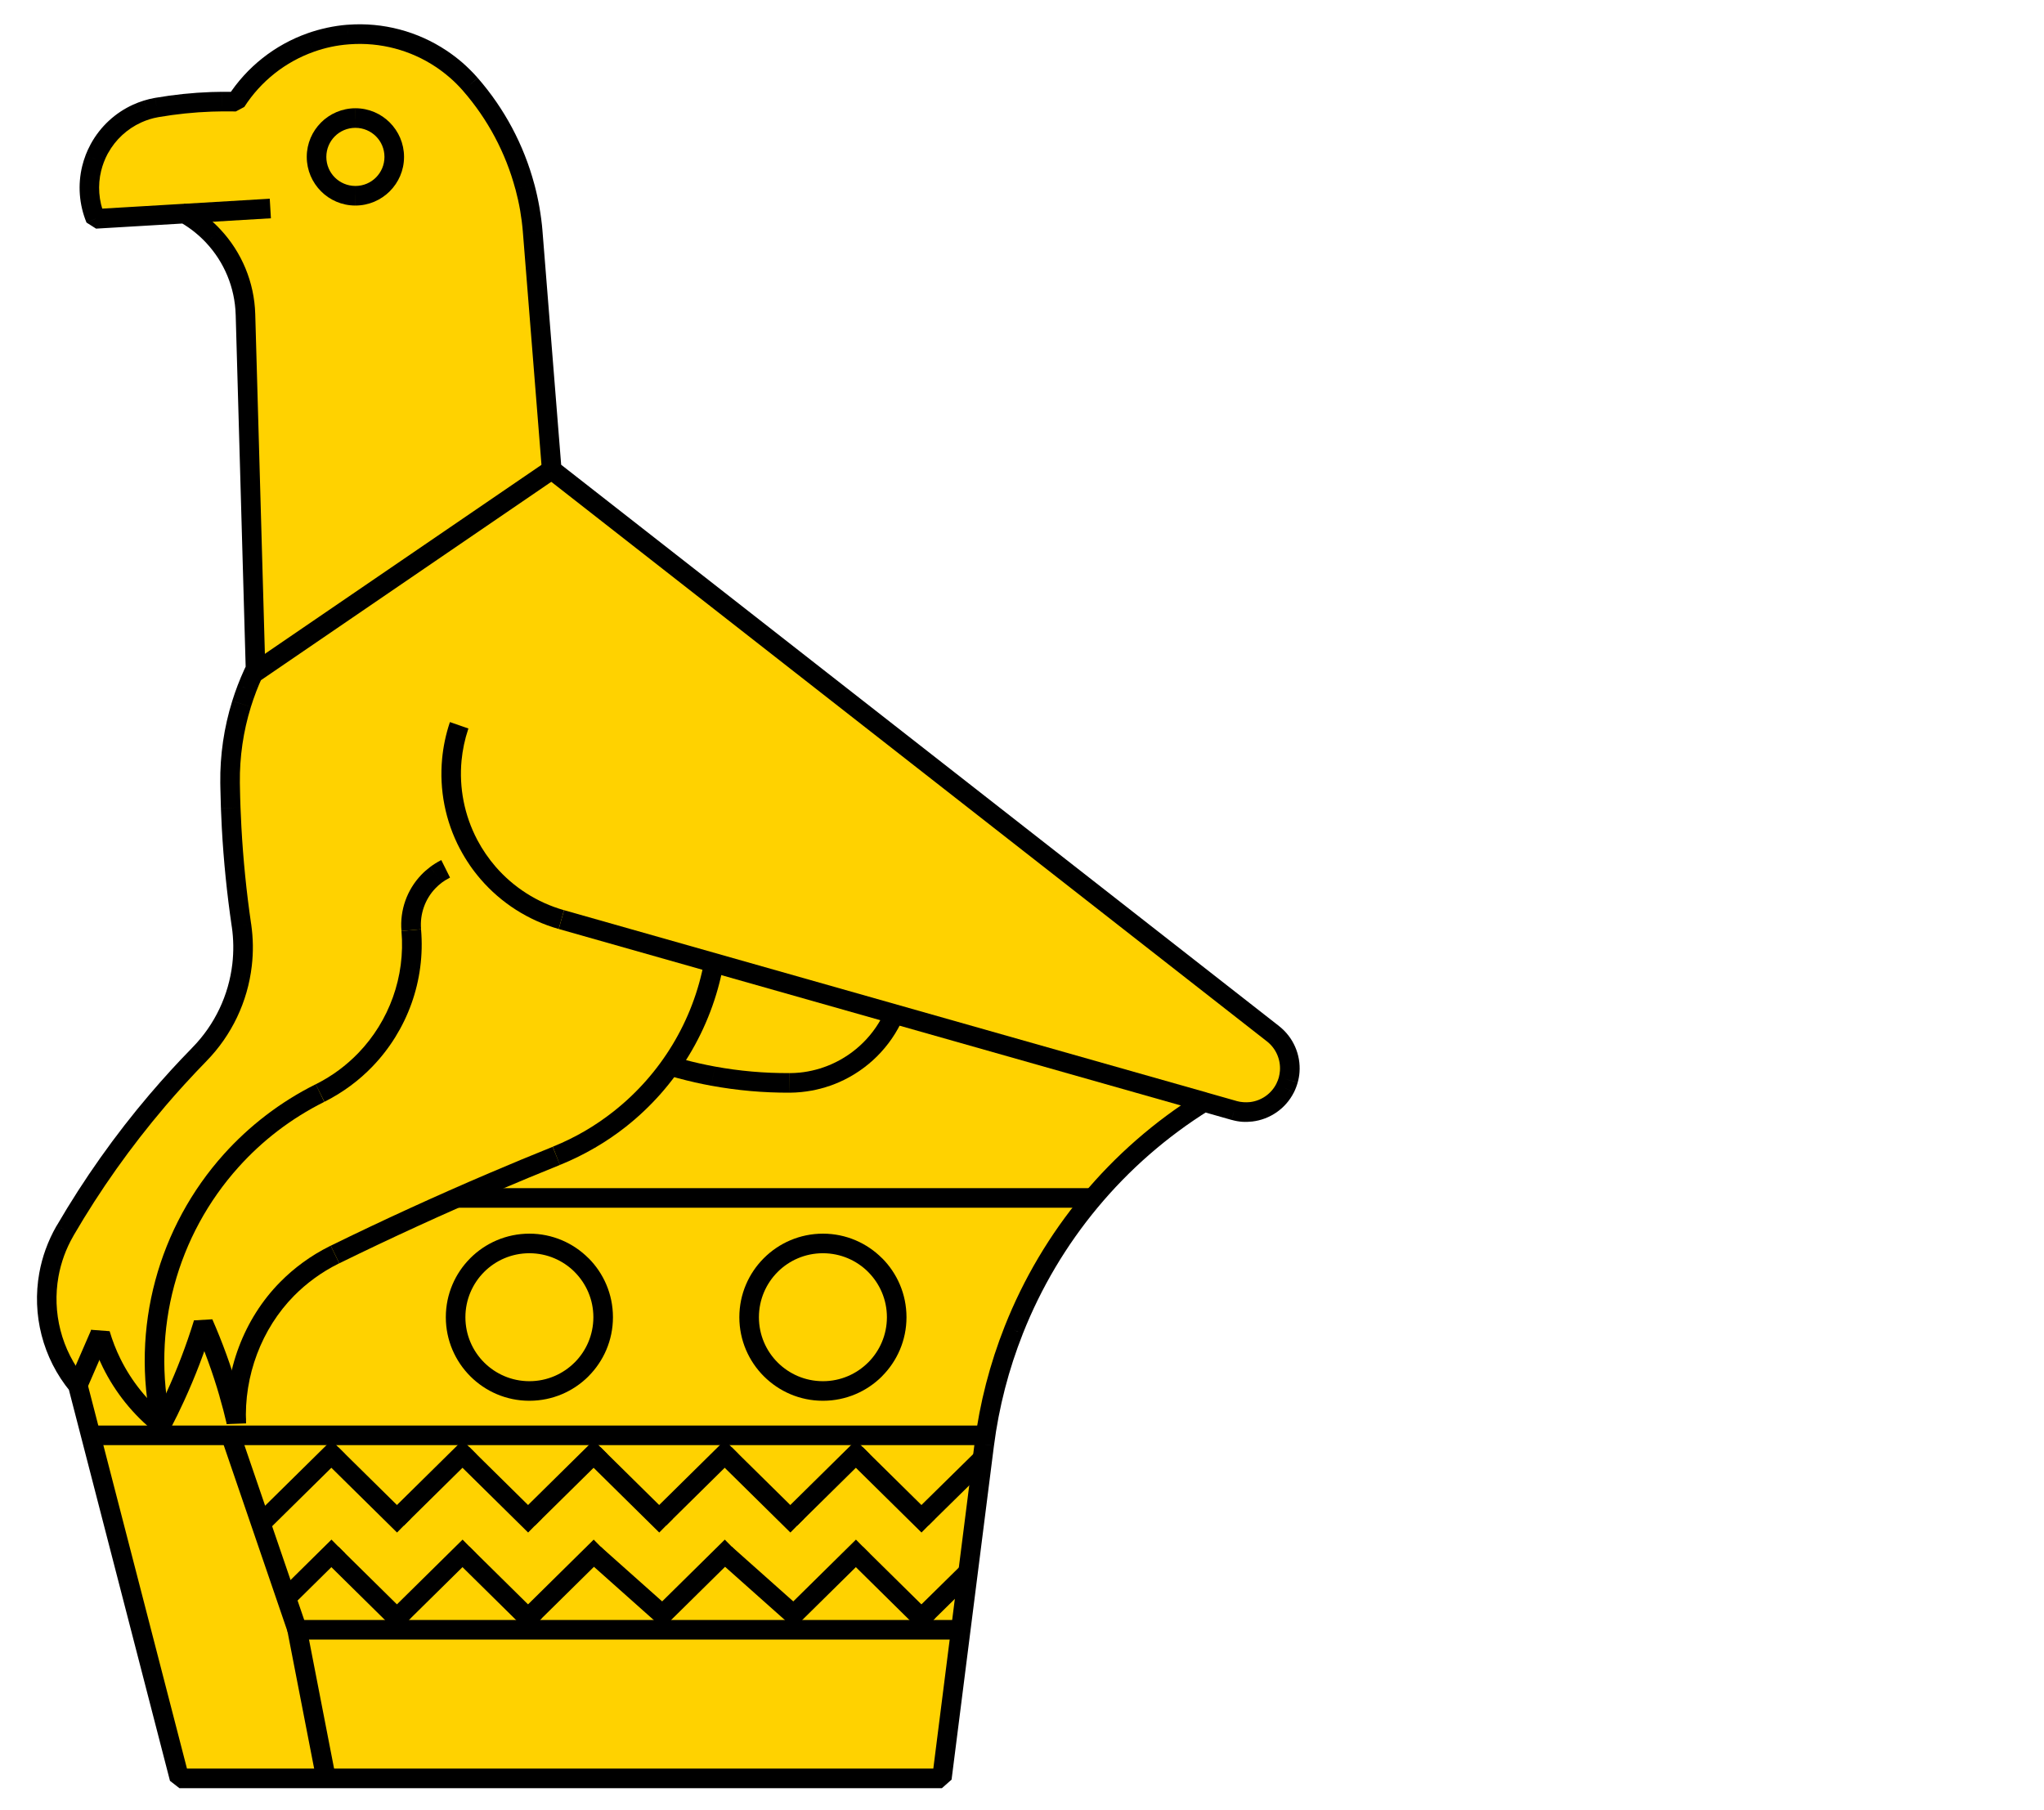 <?xml version="1.0" encoding="UTF-8" standalone="no"?>
<svg
   version="1.0"
   width="384"
   height="340"
   id="svg3125"
   sodipodi:docname="Zimbabwe Bird.svg"
   inkscape:version="1.1 (c4e8f9e, 2021-05-24)"
   xmlns:inkscape="http://www.inkscape.org/namespaces/inkscape"
   xmlns:sodipodi="http://sodipodi.sourceforge.net/DTD/sodipodi-0.dtd"
   xmlns="http://www.w3.org/2000/svg"
   xmlns:svg="http://www.w3.org/2000/svg"
   xmlns:rdf="http://www.w3.org/1999/02/22-rdf-syntax-ns#"
   xmlns:cc="http://creativecommons.org/ns#"
   xmlns:dc="http://purl.org/dc/elements/1.1/">
  <sodipodi:namedview
     id="namedview3127"
     pagecolor="#ffffff"
     bordercolor="#666666"
     borderopacity="1.0"
     inkscape:pageshadow="2"
     inkscape:pageopacity="0.0"
     inkscape:pagecheckerboard="0"
     showgrid="false"
     inkscape:zoom="1.453107"
     inkscape:cx="166.19561"
     inkscape:cy="160.69016"
     inkscape:window-width="1440"
     inkscape:window-height="781"
     inkscape:window-x="0"
     inkscape:window-y="25"
     inkscape:window-maximized="1"
     inkscape:current-layer="svg3125" />
  <defs
     id="defs834">
    <linearGradient
       id="b"
       x1="278.8"
       x2="278.8"
       y1="370.15"
       y2="375.24"
       gradientTransform="matrix(1.007,0,0,1.288,157.16,108.41)"
       gradientUnits="userSpaceOnUse">
      <stop
         stop-color="#bbb"
         offset="0"
         id="stop824" />
      <stop
         stop-color="#4d4d4d"
         offset="1"
         id="stop826" />
    </linearGradient>
    <linearGradient
       id="a"
       x1="178.31"
       x2="177.99"
       y1="17.119"
       y2="-31.472"
       gradientUnits="userSpaceOnUse"
       spreadMethod="reflect">
      <stop
         stop-color="#bbb"
         offset="0"
         id="stop829" />
      <stop
         stop-color="#4d4d4d"
         offset="1"
         id="stop831" />
    </linearGradient>
    <clipPath
       id="a-9">
      <path
         fill="#00f"
         fill-rule="evenodd"
         d="M0 0h1260v630H0z"
         id="path2" />
    </clipPath>
  </defs>
  <g
     id="g2737"
     transform="matrix(3.606,0,0,3.606,-596.217,-101.204)">
    <path
       d="m 189.845,32.461 c -1.584,-1.814 -3.928,-2.777 -6.329,-2.599 -2.401,0.177 -4.579,1.474 -5.879,3.501 -1.379,-0.034 -2.758,0.068 -4.117,0.301 -1.271,0.219 -2.374,1.003 -2.998,2.132 -0.624,1.129 -0.7,2.48 -0.209,3.672 l 4.645,-0.275 c 1.903,1.074 3.104,3.066 3.167,5.251 l 0.523,18.459 c -0.897,1.854 -1.351,3.892 -1.325,5.952 0.032,2.48 0.229,4.955 0.59,7.409 0.363,2.464 -0.448,4.956 -2.19,6.735 -2.701,2.758 -5.049,5.841 -6.992,9.176 -1.491,2.563 -1.228,5.782 0.658,8.069 l 5.293,20.479 h 39.724 l 2.204,-17.376 c 0.936,-7.377 5.142,-13.94 11.454,-17.871 l 1.563,0.444 c 1.05,0.298 2.164,-0.189 2.659,-1.163 0.494,-0.973 0.231,-2.161 -0.629,-2.833 L 194.081,52.54 193.093,40.172 c -0.228,-2.852 -1.367,-5.556 -3.248,-7.711"
       style="fill:#ffd200;fill-opacity:1;fill-rule:evenodd;stroke:none;stroke-width:0;stroke-miterlimit:4;stroke-dasharray:none"
       id="path636" />
    <path
       d="m 189.465,32.798 -0.031,-0.035 0.761,-0.673 0.031,0.035 z m -0.031,-0.035 c -0.205,-0.232 -0.429,-0.453 -0.664,-0.659 l 0.67,-0.766 c 0.263,0.23 0.517,0.481 0.756,0.751 z m 0.006,-1.426 v 0.002 l -0.335,0.383 z m -0.67,0.769 c -0.236,-0.205 -0.482,-0.393 -0.734,-0.56 l 0.562,-0.849 c 0.296,0.197 0.578,0.411 0.842,0.64 z m -0.734,-0.56 c -1.306,-0.868 -2.88,-1.291 -4.483,-1.173 l -0.072,-1.02 c 1.825,-0.135 3.623,0.351 5.117,1.344 z m -4.483,-1.173 -0.047,0.004 -0.072,-1.02 0.047,-0.004 z m -0.123,-1.017 h 0.005 l 0.036,0.51 z m 0.08,1.02 c -0.325,0.025 -0.634,0.07 -0.924,0.132 l -0.212,-0.996 c 0.357,-0.076 0.711,-0.13 1.056,-0.157 z m -0.924,0.132 c -0.302,0.064 -0.6,0.149 -0.889,0.252 l -0.339,-0.96 c 0.33,-0.117 0.671,-0.213 1.017,-0.287 z m -0.889,0.252 c -1.479,0.523 -2.763,1.528 -3.63,2.878 l -0.857,-0.549 c 0.99,-1.542 2.457,-2.69 4.148,-3.288 z m -3.63,2.878 -0.441,0.235 0.012,-0.51 z m -0.441,0.235 c -0.05,-0.001 -0.101,-0.002 -0.136,-0.002 l 0.012,-1.02 c 0.06,5.35e-4 0.106,0.002 0.149,0.002 l -0.024,1.02 z m -0.136,-0.002 h -0.002 l 0.008,-0.51 z m -0.002,0 c -0.187,-0.002 -0.376,-0.004 -0.561,-0.002 l -0.008,-1.02 c 0.195,-0.002 0.393,-0.001 0.585,0.002 z m -0.561,-0.002 c -0.177,0.001 -0.366,0.006 -0.559,0.012 l -0.036,-1.02 c 0.187,-0.006 0.383,-0.012 0.586,-0.012 z m -0.559,0.012 c -0.929,0.033 -1.854,0.13 -2.76,0.285 l -0.171,-1.004 c 0.962,-0.165 1.931,-0.267 2.896,-0.301 z m -2.76,0.285 -0.02,0.004 -0.171,-1.004 0.02,-0.004 0.171,1.004 z m -0.194,-1.001 h 0.002 l 0.086,0.502 -0.088,-0.502 z m 0.176,1.004 c -0.16,0.028 -0.314,0.066 -0.46,0.111 l -0.298,-0.973 c 0.193,-0.06 0.389,-0.108 0.583,-0.142 z m -0.46,0.111 c -0.144,0.045 -0.291,0.102 -0.436,0.167 l -0.419,-0.929 c 0.176,-0.079 0.361,-0.151 0.556,-0.211 z m -0.856,-0.762 h 0.002 l 0.209,0.464 z m 0.422,0.929 c -0.723,0.329 -1.333,0.885 -1.724,1.594 l -0.893,-0.49 c 0.499,-0.906 1.275,-1.614 2.195,-2.032 z m -2.619,1.108 0.002,-0.004 0.446,0.245 z m 0.896,0.482 -0.028,0.051 -0.896,-0.482 0.028,-0.051 z m -0.924,-0.429 v -0.002 l 0.448,0.241 -0.448,-0.239 z m 0.896,0.478 c -0.07,0.132 -0.136,0.276 -0.194,0.429 l -0.952,-0.363 c 0.067,-0.177 0.152,-0.36 0.25,-0.544 z m -1.146,0.068 v -0.002 l 0.476,0.182 -0.476,-0.179 z m 0.952,0.359 c -0.056,0.147 -0.103,0.298 -0.14,0.448 l -0.988,-0.243 c 0.047,-0.191 0.106,-0.38 0.176,-0.563 z m -1.128,0.206 v -0.002 l 0.494,0.121 z m 0.988,0.239 c -0.187,0.762 -0.13,1.575 0.175,2.316 l -0.94,0.386 c -0.388,-0.942 -0.46,-1.973 -0.223,-2.942 z m -0.265,3.02 -0.5,-0.317 0.47,-0.193 z m -0.06,-1.02 4.645,-0.275 0.06,1.02 -4.645,0.275 z m 4.645,-0.275 0.277,0.066 -0.247,0.444 z m 0.277,0.066 c 0.069,0.039 0.1,0.056 0.117,0.067 l -0.519,0.877 c -0.051,-0.03 -0.093,-0.055 -0.093,-0.055 l 0.494,-0.888 z m 0.117,0.067 c 0.281,0.165 0.549,0.352 0.801,0.555 l -0.637,0.793 c -0.212,-0.171 -0.441,-0.33 -0.682,-0.472 z m 0.801,0.555 c 0.251,0.202 0.488,0.423 0.706,0.658 l -0.745,0.693 c -0.184,-0.198 -0.385,-0.385 -0.598,-0.557 z m 0.706,0.658 c 1.101,1.183 1.759,2.742 1.806,4.402 l -1.02,0.028 c -0.04,-1.411 -0.597,-2.734 -1.531,-3.736 z m 1.806,4.402 0.524,18.459 -1.02,0.028 -0.523,-18.459 z m 0.524,18.459 -0.052,0.235 -0.458,-0.221 0.51,-0.014 z m -0.052,0.235 c -0.029,0.061 -0.071,0.15 -0.113,0.241 l -0.924,-0.427 c 0.034,-0.073 0.071,-0.153 0.121,-0.256 z m -1.037,-0.184 v -0.002 l 0.462,0.213 -0.462,-0.211 z m 0.924,0.422 c -0.112,0.245 -0.219,0.499 -0.318,0.757 l -0.949,-0.367 c 0.103,-0.269 0.218,-0.541 0.342,-0.813 z m -1.268,0.392 0.002,-0.002 0.474,0.183 z m 0.952,0.363 c -0.098,0.255 -0.187,0.514 -0.268,0.773 l -0.973,-0.303 c 0.087,-0.279 0.184,-0.558 0.289,-0.833 z m -0.268,0.773 c -0.397,1.275 -0.592,2.612 -0.576,3.959 l -1.02,0.012 c -0.019,-1.45 0.193,-2.894 0.623,-4.273 l 0.973,0.303 z m -0.576,3.959 c 5.3e-4,0.086 0.002,0.174 0.005,0.268 l -1.02,0.016 c -0.001,-0.085 -0.002,-0.18 -0.005,-0.273 l 1.02,-0.012 z m 0.005,0.268 c 0.006,0.331 0.014,0.672 0.028,1.02 l -1.02,0.036 c -0.012,-0.337 -0.022,-0.685 -0.028,-1.04 l 1.02,-0.016 z m 0.028,1.02 c 0.011,0.325 0.027,0.666 0.047,1.02 l -1.02,0.056 c -0.019,-0.331 -0.034,-0.678 -0.047,-1.039 z m 0.047,1.02 c 0.093,1.692 0.261,3.372 0.505,5.033 l -1.008,0.147 c -0.251,-1.708 -0.424,-3.419 -0.517,-5.124 z m 0.505,5.033 0.005,0.024 -1.008,0.147 -0.005,-0.024 z m 0.005,0.024 v 0.002 l -0.504,0.072 z m 0,0.002 c 0.053,0.369 0.082,0.738 0.087,1.099 l -1.02,0.012 c -0.005,-0.324 -0.029,-0.648 -0.075,-0.968 l 1.008,-0.143 z m 0.087,1.099 c 0.005,0.36 -0.014,0.725 -0.057,1.088 l -1.012,-0.116 c 0.036,-0.313 0.053,-0.636 0.049,-0.961 l 1.02,-0.012 z m -0.057,1.088 c -0.215,1.846 -1.035,3.594 -2.365,4.953 l -0.725,-0.714 c 1.169,-1.194 1.889,-2.731 2.078,-4.355 z m -2.365,4.953 -0.002,0.005 -0.361,-0.361 z m -0.002,0.005 c -0.014,0.014 0.086,-0.114 0.059,-0.073 l -0.849,-0.566 c 0.029,-0.045 0.05,-0.065 0.068,-0.083 z m 0.059,-0.073 -0.062,0.074 -0.363,-0.357 z m -0.062,0.074 c -0.35,0.357 -0.717,0.747 -1.099,1.165 l -0.753,-0.689 c 0.345,-0.378 0.721,-0.774 1.127,-1.189 z m -1.852,0.477 v -0.002 l 0.376,0.345 z m 0.753,0.686 c -0.368,0.404 -0.723,0.806 -1.061,1.202 l -0.773,-0.662 c 0.362,-0.424 0.723,-0.834 1.081,-1.226 z m -1.836,0.54 h 0.002 l 0.386,0.331 -0.389,-0.331 z m 0.777,0.662 c -1.781,2.093 -3.373,4.338 -4.751,6.705 l -0.88,-0.51 c 1.416,-2.432 3.041,-4.727 4.854,-6.856 z m -5.634,6.195 h 0.002 l 0.44,0.255 -0.443,-0.255 z m 0.885,0.51 -0.02,0.034 -0.885,-0.51 0.02,-0.034 z m -0.02,0.034 c -0.195,0.339 -0.355,0.685 -0.481,1.029 l -0.956,-0.347 c 0.15,-0.414 0.335,-0.814 0.552,-1.193 z m -0.481,1.029 c -0.128,0.354 -0.226,0.716 -0.291,1.077 l -1.001,-0.179 c 0.076,-0.423 0.188,-0.84 0.335,-1.245 z m -0.291,1.077 c -0.336,1.866 0.145,3.83 1.399,5.35 l -0.785,0.645 c -1.447,-1.753 -2.003,-4.021 -1.615,-6.175 z m 1.399,5.35 0.1,0.195 -0.492,0.128 z m 0.1,0.195 5.293,20.479 -0.984,0.256 -5.293,-20.479 z m 4.801,21.117 -0.492,-0.382 0.492,-0.128 z m 0,-1.02 h 39.724 v 1.02 H 174.684 Z m 40.228,0.574 -0.504,0.446 v -0.51 z m -1.008,-0.127 2.204,-17.376 1.009,0.127 -2.205,17.376 z m 3.215,-17.25 -0.002,0.002 -0.504,-0.064 z m -1.012,-0.123 c 0.008,-0.062 -0.014,0.124 0.006,-0.031 l 1.009,0.132 c -0.018,0.138 0.008,-0.057 -0.002,0.023 l -1.012,-0.124 z m 1.014,0.098 v 0.002 l -0.504,-0.066 0.504,0.064 z m -1.009,-0.127 c 0.135,-1.061 0.336,-2.099 0.596,-3.105 l 0.988,0.251 c -0.253,0.981 -0.447,1.978 -0.575,2.981 z m 0.596,-3.105 c 0.263,-1.018 0.588,-2.014 0.97,-2.98 l 0.949,0.375 c -0.368,0.931 -0.68,1.885 -0.931,2.856 z m 0.97,-2.98 c 1.967,-4.971 5.488,-9.243 10.12,-12.128 l 0.538,0.865 c -4.443,2.767 -7.821,6.867 -9.709,11.637 z m 10.12,-12.128 0.407,-0.058 -0.138,0.49 z m 0.407,-0.058 1.563,0.444 -0.275,0.981 -1.563,-0.444 z m 1.563,0.444 v 0 l -0.139,0.49 z m 0,0 0.012,0.005 -0.279,0.981 -0.012,-0.005 z m -0.263,0.984 h -0.005 l 0.139,-0.49 z m 0.271,-0.981 c 0.105,0.029 0.222,0.049 0.345,0.057 l -0.075,1.02 c -0.171,-0.012 -0.353,-0.045 -0.54,-0.097 z m 0.345,0.057 c 0.121,0.007 0.236,0.006 0.341,-0.006 l 0.119,1.012 c -0.182,0.021 -0.362,0.027 -0.536,0.014 z m 0.341,-0.006 c 0.574,-0.068 1.097,-0.416 1.371,-0.956 l 0.909,0.458 c -0.433,0.854 -1.257,1.402 -2.161,1.51 z m 2.282,-0.5 v 0.002 l -0.455,-0.229 z m -0.913,-0.455 0.006,-0.012 0.913,0.455 -0.006,0.012 z m 0.006,-0.012 c 0.054,-0.109 0.097,-0.22 0.127,-0.327 l 0.981,0.271 c -0.049,0.176 -0.114,0.349 -0.195,0.511 z m 1.109,-0.059 v 0.002 l -0.49,-0.135 z m -0.984,-0.267 c 0.028,-0.106 0.048,-0.219 0.057,-0.337 l 1.02,0.075 c -0.012,0.172 -0.044,0.351 -0.093,0.529 z m 1.077,-0.263 v 0.002 l -0.51,-0.038 z m -1.02,-0.072 c 0.043,-0.579 -0.198,-1.159 -0.674,-1.532 l 0.626,-0.801 c 0.754,0.589 1.135,1.501 1.068,2.405 z m -0.674,-1.532 -37.578,-29.385 0.626,-0.802 37.578,29.385 z m -37.578,-29.385 -0.197,-0.361 0.51,-0.04 z m -0.197,-0.361 -0.988,-12.368 1.02,-0.08 0.988,12.368 z m -0.988,-12.368 -0.005,-0.043 1.02,-0.08 0.005,0.043 z m 1.017,-0.125 v 0.002 l -0.51,0.04 z m -1.02,0.083 c -0.033,-0.401 -0.082,-0.783 -0.144,-1.142 l 1.004,-0.171 c 0.073,0.423 0.128,0.835 0.16,1.23 z m -0.144,-1.142 c -0.065,-0.374 -0.148,-0.747 -0.247,-1.116 l 0.984,-0.262 c 0.106,0.395 0.195,0.799 0.267,1.207 z M 192.189,37.914 c -0.504,-1.882 -1.434,-3.636 -2.726,-5.117 l 0.766,-0.67 c 1.397,1.601 2.401,3.494 2.945,5.524"
       style="fill:#000000;fill-opacity:1;fill-rule:nonzero;stroke:none;stroke-width:0;stroke-miterlimit:4;stroke-dasharray:none"
       id="path638" />
    <path
       d="m 189.744,66.022 c -0.005,0.011 0.008,-0.021 -0.006,0.02 l -0.976,-0.295 c 0.005,-0.014 0.008,-0.023 0.021,-0.059 l 0.96,0.334 z m -0.006,0.02 -0.005,0.012 -0.484,-0.16 z m -0.005,0.012 c -0.091,0.275 -0.165,0.547 -0.221,0.813 l -0.996,-0.207 c 0.067,-0.318 0.15,-0.627 0.249,-0.925 z m -0.221,0.813 c -0.058,0.276 -0.1,0.554 -0.126,0.825 l -1.012,-0.091 c 0.029,-0.318 0.078,-0.633 0.142,-0.941 z m -0.126,0.825 c -0.133,1.413 0.145,2.85 0.817,4.129 l -0.901,0.474 c -0.764,-1.453 -1.079,-3.086 -0.928,-4.694 z m 0.817,4.129 0.006,0.011 -0.901,0.474 -0.006,-0.011 0.901,-0.474 z m 0.006,0.011 c 0.132,0.25 0.278,0.492 0.436,0.722 l -0.84,0.573 c -0.18,-0.263 -0.346,-0.538 -0.496,-0.822 z m 0.436,0.722 c 0.159,0.233 0.331,0.455 0.51,0.663 l -0.769,0.665 c -0.208,-0.241 -0.404,-0.494 -0.582,-0.754 z m 0.51,0.663 c 0.933,1.079 2.17,1.875 3.568,2.271 l -0.275,0.981 c -1.589,-0.45 -2.998,-1.357 -4.062,-2.587"
       style="fill:#000000;fill-opacity:1;fill-rule:nonzero;stroke:none;stroke-width:0;stroke-miterlimit:4;stroke-dasharray:none"
       id="path870-0" />
    <path
       d="m 194.368,52.96 -15.426,10.541 -0.574,-0.841 15.426,-10.541"
       style="fill:#000000;fill-opacity:1;fill-rule:nonzero;stroke:none;stroke-width:0;stroke-miterlimit:4;stroke-dasharray:none"
       id="path872-2" />
    <path
       d="m 185.88,36.241 c 0,-1.118 -0.906,-2.024 -2.024,-2.024 -1.118,0 -2.024,0.906 -2.024,2.024 0,1.118 0.906,2.024 2.024,2.024 1.118,0 2.024,-0.906 2.024,-2.024"
       style="fill:#ffd200;fill-opacity:1;fill-rule:evenodd;stroke:none;stroke-width:0;stroke-miterlimit:4;stroke-dasharray:none"
       id="path874-3" />
    <path
       d="m 185.37,36.241 v -0.004 h 1.02 v 0.004 z m 0,-0.004 c -5.3e-4,-0.417 -0.17,-0.796 -0.442,-1.068 l 0.717,-0.722 c 0.459,0.459 0.744,1.092 0.745,1.79 z m -0.442,-1.068 c -0.272,-0.271 -0.65,-0.441 -1.065,-0.443 l 0.005,-1.02 c 0.693,0.002 1.322,0.286 1.778,0.741 l -0.717,0.722 z m -1.063,-1.463 h 0.002 l -0.002,0.51 z m 0,1.02 h -0.008 v -1.02 h 0.008 z m -0.008,0 h -0.005 v -1.02 h 0.005 z m -0.005,0 c -0.417,5.3e-4 -0.796,0.17 -1.068,0.443 l -0.722,-0.717 c 0.459,-0.459 1.092,-0.744 1.789,-0.746 z m -1.068,0.443 c -0.271,0.272 -0.441,0.649 -0.442,1.065 l -1.02,-0.004 c 0.002,-0.693 0.286,-1.322 0.741,-1.778 l 0.722,0.717 z m -1.462,1.063 v -0.002 l 0.51,0.002 z m 1.02,0 v 0.008 h -1.02 v -0.008 z m 0,0.008 v 0.004 h -1.02 v -0.004 z m 0,0.004 c 5.4e-4,0.418 0.17,0.796 0.442,1.068 l -0.717,0.722 c -0.459,-0.459 -0.744,-1.093 -0.745,-1.79 z m 0.442,1.068 c 0.272,0.271 0.65,0.441 1.065,0.443 l -0.005,1.02 c -0.693,-0.002 -1.323,-0.286 -1.778,-0.741 l 0.718,-0.722 z m 1.063,1.463 h -0.002 l 0.002,-0.51 z m 0,-1.02 h 0.008 v 1.02 h -0.008 z m 0.008,0 h 0.005 v 1.02 h -0.005 z m 0.005,0 c 0.417,-5.35e-4 0.796,-0.17 1.068,-0.443 l 0.722,0.717 c -0.459,0.459 -1.092,0.744 -1.789,0.746 z m 1.068,-0.443 c 0.271,-0.272 0.441,-0.649 0.442,-1.065 l 1.02,0.004 c -0.002,0.693 -0.286,1.322 -0.741,1.778 l -0.722,-0.717 z m 1.462,-1.063 v 0.002 l -0.51,-0.002 z m -1.02,0 v -0.008 h 1.02 v 0.008"
       style="fill:#000000;fill-opacity:1;fill-rule:nonzero;stroke:none;stroke-width:0;stroke-miterlimit:4;stroke-dasharray:none"
       id="path876-9" />
    <path
       d="m 181.786,84.56 0.036,-0.019 0.455,0.913 -0.036,0.018 -0.455,-0.913 z m 0.492,0.893 -0.002,0.002 -0.227,-0.456 z m -0.458,-0.909 c 0.418,-0.211 0.812,-0.454 1.176,-0.724 l 0.606,0.817 c -0.414,0.306 -0.858,0.581 -1.324,0.817 z m 1.176,-0.724 c 0.365,-0.271 0.707,-0.572 1.02,-0.897 l 0.733,0.706 c -0.349,0.363 -0.733,0.702 -1.147,1.008 z m 1.02,-0.897 c 1.597,-1.661 2.447,-3.964 2.24,-6.351 l 1.02,-0.088 c 0.234,2.681 -0.726,5.272 -2.527,7.145"
       style="fill:#000000;fill-opacity:1;fill-rule:nonzero;stroke:none;stroke-width:0;stroke-miterlimit:4;stroke-dasharray:none"
       id="path878-9" />
    <path
       d="m 188.786,73.791 -0.036,0.019 -0.455,-0.913 0.036,-0.019 0.455,0.913 z m -0.494,-0.893 0.005,-0.002 0.227,0.456 z m 0.463,0.909 c -0.145,0.075 -0.278,0.157 -0.395,0.244 l -0.609,-0.813 c 0.174,-0.131 0.356,-0.245 0.541,-0.34 z m -0.395,0.244 c -0.121,0.091 -0.236,0.194 -0.341,0.304 l -0.737,-0.701 c 0.142,-0.149 0.3,-0.289 0.468,-0.416 z m -0.341,0.304 c -0.53,0.556 -0.811,1.329 -0.742,2.129 l -1.02,0.088 c -0.095,-1.092 0.294,-2.15 1.025,-2.918"
       style="fill:#000000;fill-opacity:1;fill-rule:nonzero;stroke:none;stroke-width:0;stroke-miterlimit:4;stroke-dasharray:none"
       id="path880-7" />
    <path
       d="m 194.514,88.76 -0.008,0.005 -0.378,-0.945 0.008,-0.005 z m -0.008,0.005 c -0.526,0.212 -1.072,0.435 -1.63,0.667 l -0.391,-0.941 c 0.529,-0.219 1.077,-0.444 1.642,-0.671 z m -1.63,0.667 c -0.544,0.226 -1.087,0.455 -1.625,0.684 l -0.399,-0.937 c 0.544,-0.232 1.09,-0.463 1.633,-0.688 z m -1.625,0.684 c -2.772,1.183 -5.518,2.441 -8.234,3.771 L 182.57,92.971 c 2.722,-1.334 5.484,-2.599 8.282,-3.792"
       style="fill:#000000;fill-opacity:1;fill-rule:nonzero;stroke:none;stroke-width:0;stroke-miterlimit:4;stroke-dasharray:none"
       id="path882" />
    <path
       d="m 194.141,87.813 0.018,-0.006 0.367,0.949 -0.019,0.006 z m 0.393,0.94 -0.008,0.002 -0.183,-0.474 z m -0.383,-0.945 c 0.58,-0.235 1.135,-0.507 1.658,-0.812 l 0.51,0.88 c -0.573,0.334 -1.171,0.628 -1.785,0.877 z m 1.658,-0.812 c 0.518,-0.301 1.021,-0.645 1.504,-1.026 l 0.634,0.802 c -0.504,0.398 -1.048,0.768 -1.627,1.105 z m 1.504,-1.026 c 2.441,-1.926 4.143,-4.696 4.716,-7.829 l 1.001,0.183 c -0.619,3.385 -2.454,6.373 -5.083,8.448"
       style="fill:#000000;fill-opacity:1;fill-rule:nonzero;stroke:none;stroke-width:0;stroke-miterlimit:4;stroke-dasharray:none"
       id="path884" />
    <path
       d="m 189.124,89.972 h 33.15 v 1.02 h -33.15"
       style="fill:#000000;fill-opacity:1;fill-rule:nonzero;stroke:none;stroke-width:0;stroke-miterlimit:4;stroke-dasharray:none"
       id="path886-0" />
    <path
       d="m 196.764,96.698 c 0,-2.123 -1.721,-3.844 -3.844,-3.844 -2.123,0 -3.844,1.721 -3.844,3.844 0,2.122 1.721,3.844 3.844,3.844 2.122,0 3.844,-1.721 3.844,-3.844"
       style="fill:#ffd200;fill-opacity:1;fill-rule:evenodd;stroke:none;stroke-width:0;stroke-miterlimit:4;stroke-dasharray:none"
       id="path888-3" />
    <path
       d="m 196.254,96.698 v -0.005 h 1.02 v 0.005 z m 0,-0.005 c -5.3e-4,-0.918 -0.375,-1.752 -0.978,-2.355 l 0.722,-0.722 c 0.787,0.787 1.275,1.876 1.276,3.077 z m -0.259,-3.077 h 0.002 l -0.361,0.361 0.358,-0.361 z m -0.717,0.722 c -0.601,-0.6 -1.432,-0.973 -2.349,-0.975 V 92.343 c 1.197,0.002 2.281,0.489 3.066,1.274 z m -2.349,-0.975 h -0.008 V 92.343 h 0.008 z m -0.008,0 h -0.005 V 92.343 h 0.005 z m -0.005,0 c -0.92,5.36e-4 -1.753,0.374 -2.354,0.976 l -0.722,-0.717 c 0.788,-0.789 1.877,-1.277 3.076,-1.279 z m -2.354,0.976 c -0.6,0.601 -0.973,1.433 -0.975,2.35 h -1.02 c 0.002,-1.197 0.489,-2.282 1.274,-3.067 z m -0.975,2.35 v 0.007 h -1.02 v -0.007 z m 0,0.007 v 0.005 h -1.02 v -0.005 z m 0,0.005 c 5.4e-4,0.92 0.374,1.754 0.976,2.354 l -0.717,0.722 c -0.789,-0.788 -1.278,-1.877 -1.279,-3.076 z m 0.976,2.354 c 0.601,0.6 1.433,0.973 2.349,0.975 v 1.02 c -1.197,-0.002 -2.282,-0.489 -3.067,-1.274 z m 2.349,0.975 h 0.008 v 1.02 h -0.008 z m 0.008,0 h 0.005 v 1.02 h -0.005 z m 0.005,0 c 0.918,-5.3e-4 1.752,-0.375 2.354,-0.978 l 0.722,0.722 c -0.787,0.787 -1.876,1.275 -3.076,1.276 z m 3.076,-0.259 v 0.002 l -0.361,-0.361 0.361,0.359 z m -0.722,-0.717 c 0.6,-0.601 0.973,-1.433 0.975,-2.349 h 1.02 c -0.002,1.196 -0.489,2.281 -1.273,3.066 z m 0.975,-2.349 v -0.007 h 1.02 v 0.007"
       style="fill:#000000;fill-opacity:1;fill-rule:nonzero;stroke:none;stroke-width:0;stroke-miterlimit:4;stroke-dasharray:none"
       id="path890-9" />
    <path
       d="m 212.057,96.698 c 0,-2.123 -1.721,-3.844 -3.844,-3.844 -2.123,0 -3.844,1.721 -3.844,3.844 0,2.122 1.721,3.844 3.844,3.844 2.122,0 3.844,-1.721 3.844,-3.844"
       style="fill:#ffd200;fill-opacity:1;fill-rule:evenodd;stroke:none;stroke-width:0;stroke-miterlimit:4;stroke-dasharray:none"
       id="path892-8" />
    <path
       d="m 211.547,96.698 v -0.005 h 1.02 v 0.005 z m 0,-0.005 c -5.3e-4,-0.918 -0.375,-1.752 -0.978,-2.355 l 0.722,-0.722 c 0.787,0.787 1.275,1.876 1.276,3.077 z m -0.259,-3.077 h 0.002 l -0.361,0.361 0.359,-0.361 z m -0.717,0.722 c -0.601,-0.6 -1.433,-0.973 -2.349,-0.975 V 92.343 c 1.197,0.002 2.281,0.489 3.066,1.274 z m -2.349,-0.975 h -0.008 V 92.343 h 0.008 z m -0.008,0 h -0.005 V 92.343 h 0.005 z m -0.005,0 c -0.92,5.36e-4 -1.754,0.374 -2.355,0.976 L 205.133,93.622 c 0.788,-0.789 1.877,-1.277 3.077,-1.279 z m -2.355,0.976 c -0.6,0.601 -0.973,1.433 -0.975,2.35 h -1.02 c 0.002,-1.197 0.489,-2.282 1.274,-3.067 z m -0.975,2.35 v 0.007 h -1.02 v -0.007 z m 0,0.007 v 0.005 h -1.02 v -0.005 z m 0,0.005 c 5.3e-4,0.92 0.374,1.754 0.976,2.354 l -0.717,0.722 c -0.789,-0.788 -1.278,-1.877 -1.279,-3.076 z m 0.976,2.354 c 0.601,0.6 1.432,0.973 2.35,0.975 v 1.02 c -1.197,-0.002 -2.281,-0.489 -3.067,-1.274 z m 2.35,0.975 h 0.008 v 1.02 h -0.008 z m 0.008,0 h 0.005 v 1.02 h -0.005 z m 0.005,0 c 0.918,-5.3e-4 1.752,-0.375 2.354,-0.978 l 0.722,0.722 c -0.787,0.787 -1.876,1.275 -3.076,1.276 z m 3.076,-0.259 v 0.002 l -0.361,-0.361 0.361,0.359 z m -0.722,-0.717 c 0.6,-0.601 0.973,-1.433 0.975,-2.349 h 1.02 c -0.002,1.196 -0.489,2.281 -1.274,3.066 z m 0.975,-2.349 v -0.007 h 1.02 v 0.007"
       style="fill:#000000;fill-opacity:1;fill-rule:nonzero;stroke:none;stroke-width:0;stroke-miterlimit:4;stroke-dasharray:none"
       id="path894-6" />
    <path
       d="m 200.409,83.112 c 0.18,0.054 0.36,0.105 0.538,0.153 l -0.263,0.984 c -0.19,-0.051 -0.38,-0.105 -0.567,-0.161 z m 0.538,0.153 c 0.283,0.076 0.555,0.144 0.814,0.202 l -0.223,0.992 c -0.297,-0.067 -0.583,-0.138 -0.854,-0.211 z m 0.814,0.202 c 0.274,0.061 0.548,0.118 0.821,0.168 l -0.183,1.001 c -0.289,-0.053 -0.578,-0.113 -0.862,-0.176 z m 0.821,0.168 c 1.279,0.235 2.586,0.35 3.9,0.342 l 0.005,1.02 c -1.366,0.007 -2.735,-0.114 -4.087,-0.362"
       style="fill:#000000;fill-opacity:1;fill-rule:nonzero;stroke:none;stroke-width:0;stroke-miterlimit:4;stroke-dasharray:none"
       id="path896-5" />
    <path
       d="m 206.483,83.978 c 0.18,-5.35e-4 0.353,-0.011 0.512,-0.026 l 0.104,1.012 c -0.212,0.021 -0.417,0.033 -0.613,0.034 l -0.005,-1.02 z m 0.512,-0.026 h 0.002 l 0.05,0.506 -0.052,-0.506 z m 0.002,0 c 0.287,-0.028 0.574,-0.081 0.853,-0.155 l 0.259,0.984 c -0.327,0.086 -0.666,0.148 -1.013,0.183 z m 0.853,-0.155 c 0.275,-0.072 0.546,-0.168 0.808,-0.283 l 0.41,0.932 c -0.306,0.135 -0.629,0.248 -0.96,0.335 z m 0.808,-0.283 c 1.233,-0.544 2.25,-1.535 2.811,-2.816 l 0.932,0.406 c -0.666,1.522 -1.872,2.698 -3.333,3.342"
       style="fill:#000000;fill-opacity:1;fill-rule:nonzero;stroke:none;stroke-width:0;stroke-miterlimit:4;stroke-dasharray:none"
       id="path898-7" />
    <path
       d="m 227.929,85.967 -33.479,-9.498 0.275,-0.981 33.479,9.498"
       style="fill:#000000;fill-opacity:1;fill-rule:nonzero;stroke:none;stroke-width:0;stroke-miterlimit:4;stroke-dasharray:none"
       id="path900-6" />
    <path
       d="m 170.065,102.341 h 46.616 v 1.02 h -46.616"
       style="fill:#000000;fill-opacity:1;fill-rule:nonzero;stroke:none;stroke-width:0;stroke-miterlimit:4;stroke-dasharray:none"
       id="path902-2" />
    <path
       d="m 180.826,112.472 h 34.564 v 1.02 h -34.564"
       style="fill:#000000;fill-opacity:1;fill-rule:nonzero;stroke:none;stroke-width:0;stroke-miterlimit:4;stroke-dasharray:none"
       id="path904-7" />
    <path
       d="m 196.985,109.009 -3.772,3.721 -0.714,-0.725 3.772,-3.721"
       style="fill:#000000;fill-opacity:1;fill-rule:nonzero;stroke:none;stroke-width:0;stroke-miterlimit:4;stroke-dasharray:none"
       id="path906-0"
       sodipodi:nodetypes="cccc" />
    <path
       d="m 189.797,108.646 3.772,3.722 -0.714,0.725 -3.772,-3.722"
       style="fill:#000000;fill-opacity:1;fill-rule:nonzero;stroke:none;stroke-width:0;stroke-miterlimit:4;stroke-dasharray:none"
       id="path908-3"
       sodipodi:nodetypes="cccc" />
    <path
       d="m 190.154,109.009 -3.772,3.721 -0.714,-0.725 3.772,-3.721"
       style="fill:#000000;fill-opacity:1;fill-rule:nonzero;stroke:none;stroke-width:0;stroke-miterlimit:4;stroke-dasharray:none"
       id="path910-9"
       sodipodi:nodetypes="cccc" />
    <path
       d="m 182.966,108.646 3.773,3.722 -0.714,0.725 -3.773,-3.722"
       style="fill:#000000;fill-opacity:1;fill-rule:nonzero;stroke:none;stroke-width:0;stroke-miterlimit:4;stroke-dasharray:none"
       id="path912-9"
       sodipodi:nodetypes="cccc" />
    <path
       d="m 203.815,109.009 -3.772,3.721 -0.714,-0.725 3.772,-3.721"
       style="fill:#000000;fill-opacity:1;fill-rule:nonzero;stroke:none;stroke-width:0;stroke-miterlimit:4;stroke-dasharray:none"
       id="path914"
       sodipodi:nodetypes="cccc" />
    <path
       d="m 196.628,108.646 3.772,3.359 -0.714,0.725 -3.772,-3.359"
       style="fill:#000000;fill-opacity:1;fill-rule:nonzero;stroke:none;stroke-width:0;stroke-miterlimit:4;stroke-dasharray:none"
       id="path916-9"
       sodipodi:nodetypes="cccc" />
    <path
       d="m 210.648,109.009 -3.773,3.721 -0.714,-0.725 3.773,-3.721"
       style="fill:#000000;fill-opacity:1;fill-rule:nonzero;stroke:none;stroke-width:0;stroke-miterlimit:4;stroke-dasharray:none"
       id="path918-1"
       sodipodi:nodetypes="cccc" />
    <path
       d="m 203.459,108.646 3.773,3.359 -0.714,0.725 -3.773,-3.359"
       style="fill:#000000;fill-opacity:1;fill-rule:nonzero;stroke:none;stroke-width:0;stroke-miterlimit:4;stroke-dasharray:none"
       id="path920"
       sodipodi:nodetypes="cccc" />
    <path
       d="m 216.127,110.349 -2.421,2.381 -0.714,-0.725 2.421,-2.381"
       style="fill:#000000;fill-opacity:1;fill-rule:nonzero;stroke:none;stroke-width:0;stroke-miterlimit:4;stroke-dasharray:none"
       id="path922" />
    <path
       d="m 210.291,108.646 3.772,3.722 -0.714,0.725 -3.772,-3.722"
       style="fill:#000000;fill-opacity:1;fill-rule:nonzero;stroke:none;stroke-width:0;stroke-miterlimit:4;stroke-dasharray:none"
       id="path924"
       sodipodi:nodetypes="cccc" />
    <path
       d="m 196.985,103.832 -3.772,3.722 -0.714,-0.725 3.772,-3.722"
       style="fill:#000000;fill-opacity:1;fill-rule:nonzero;stroke:none;stroke-width:0;stroke-miterlimit:4;stroke-dasharray:none"
       id="path926-7"
       sodipodi:nodetypes="cccc" />
    <path
       d="m 189.797,103.469 3.772,3.721 -0.714,0.725 -3.772,-3.721"
       style="fill:#000000;fill-opacity:1;fill-rule:nonzero;stroke:none;stroke-width:0;stroke-miterlimit:4;stroke-dasharray:none"
       id="path928-2"
       sodipodi:nodetypes="cccc" />
    <path
       d="m 190.154,103.832 -3.772,3.722 -0.714,-0.725 3.772,-3.722"
       style="fill:#000000;fill-opacity:1;fill-rule:nonzero;stroke:none;stroke-width:0;stroke-miterlimit:4;stroke-dasharray:none"
       id="path930"
       sodipodi:nodetypes="cccc" />
    <path
       d="m 182.966,103.469 3.773,3.721 -0.714,0.725 -3.773,-3.721"
       style="fill:#000000;fill-opacity:1;fill-rule:nonzero;stroke:none;stroke-width:0;stroke-miterlimit:4;stroke-dasharray:none"
       id="path932-3"
       sodipodi:nodetypes="cccc" />
    <path
       d="m 203.815,103.832 -3.772,3.722 -0.714,-0.725 3.772,-3.722"
       style="fill:#000000;fill-opacity:1;fill-rule:nonzero;stroke:none;stroke-width:0;stroke-miterlimit:4;stroke-dasharray:none"
       id="path934-6"
       sodipodi:nodetypes="cccc" />
    <path
       d="m 196.628,103.469 3.772,3.721 -0.714,0.725 -3.772,-3.721"
       style="fill:#000000;fill-opacity:1;fill-rule:nonzero;stroke:none;stroke-width:0;stroke-miterlimit:4;stroke-dasharray:none"
       id="path936"
       sodipodi:nodetypes="cccc" />
    <path
       d="m 210.648,103.832 -3.773,3.722 -0.714,-0.725 3.773,-3.722"
       style="fill:#000000;fill-opacity:1;fill-rule:nonzero;stroke:none;stroke-width:0;stroke-miterlimit:4;stroke-dasharray:none"
       id="path938-5"
       sodipodi:nodetypes="cccc" />
    <path
       d="m 203.459,103.469 3.773,3.721 -0.714,0.725 -3.773,-3.721"
       style="fill:#000000;fill-opacity:1;fill-rule:nonzero;stroke:none;stroke-width:0;stroke-miterlimit:4;stroke-dasharray:none"
       id="path940-5"
       sodipodi:nodetypes="cccc" />
    <path
       d="m 216.878,104.435 -3.172,3.119 -0.714,-0.725 3.172,-3.119"
       style="fill:#000000;fill-opacity:1;fill-rule:nonzero;stroke:none;stroke-width:0;stroke-miterlimit:4;stroke-dasharray:none"
       id="path942-8" />
    <path
       d="m 210.291,103.469 3.772,3.721 -0.714,0.725 -3.772,-3.721"
       style="fill:#000000;fill-opacity:1;fill-rule:nonzero;stroke:none;stroke-width:0;stroke-miterlimit:4;stroke-dasharray:none"
       id="path944-1"
       sodipodi:nodetypes="cccc" />
    <path
       d="m 179.454,39.439 -4.465,0.265 -0.06,-1.02 4.465,-0.265"
       style="fill:#000000;fill-opacity:1;fill-rule:nonzero;stroke:none;stroke-width:0;stroke-miterlimit:4;stroke-dasharray:none"
       id="path946" />
    <path
       d="m 182.233,85.477 -0.014,0.006 -0.438,-0.921 0.014,-0.006 0.438,0.921 z m -0.461,-0.91 0.008,-0.005 0.219,0.46 z m 0.455,0.913 c -0.867,0.433 -1.676,0.941 -2.419,1.509 l -0.618,-0.809 c 0.799,-0.611 1.662,-1.154 2.582,-1.613 z m -2.419,1.509 c -0.744,0.569 -1.429,1.205 -2.047,1.894 l -0.758,-0.681 c 0.657,-0.731 1.389,-1.41 2.187,-2.021 z m -2.047,1.894 c -3.173,3.532 -4.575,8.461 -3.508,13.314 l -0.996,0.219 c -1.14,-5.18 0.358,-10.443 3.746,-14.214"
       style="fill:#000000;fill-opacity:1;fill-rule:nonzero;stroke:none;stroke-width:0;stroke-miterlimit:4;stroke-dasharray:none"
       id="path948-4" />
    <path
       d="m 183.016,93.886 -0.062,0.031 -0.446,-0.916 0.062,-0.031 z m -0.513,-0.884 0.005,-0.002 0.223,0.458 z m 0.455,0.913 c -0.435,0.217 -0.846,0.468 -1.228,0.746 l -0.598,-0.825 c 0.429,-0.312 0.888,-0.592 1.372,-0.833 z m -1.228,0.746 c -0.385,0.28 -0.744,0.589 -1.071,0.92 l -0.725,-0.714 c 0.369,-0.375 0.771,-0.721 1.198,-1.031 z m -1.071,0.92 c -1.682,1.703 -2.622,4.167 -2.498,6.648 l -1.007,0.036 c -0.138,-2.767 0.899,-5.494 2.78,-7.398"
       style="fill:#000000;fill-opacity:1;fill-rule:nonzero;stroke:none;stroke-width:0;stroke-miterlimit:4;stroke-dasharray:none"
       id="path950-7"
       sodipodi:nodetypes="ccccccccccccccccccccccc" />
    <path
       d="m 171.05,97.416 -0.956,-0.064 -0.014,0.375 c -0.005,-0.014 0.016,-0.367 0.014,-0.375 l 0.957,0.064 z m -0.97,0.311 0.972,-0.303 -0.959,-0.072 z m 0.972,-0.303 c 0.072,0.245 0.156,0.49 0.25,0.732 l -0.948,0.37 c -0.103,-0.264 -0.193,-0.521 -0.274,-0.799 z m 0.25,0.732 c 0.094,0.241 0.198,0.477 0.311,0.704 l -0.913,0.45 c -0.127,-0.257 -0.244,-0.52 -0.346,-0.784 z m 0.311,0.704 c 0.581,1.178 1.42,2.222 2.459,3.048 l -0.634,0.797 c -1.156,-0.92 -2.09,-2.081 -2.738,-3.395"
       style="fill:#000000;fill-opacity:1;fill-rule:nonzero;stroke:none;stroke-width:0;stroke-miterlimit:4;stroke-dasharray:none"
       id="path952-1"
       sodipodi:nodetypes="cccccccccccccccccccccccc" />
    <path
       d="m 171.026,97.758 -1.168,2.689 -0.932,-0.406 1.168,-2.689"
       style="fill:#000000;fill-opacity:1;fill-rule:nonzero;stroke:none;stroke-width:0;stroke-miterlimit:4;stroke-dasharray:none"
       id="path954-3" />
    <path
       d="m 173.256,102.415 0.046,-0.347 0.913,0.455 -0.005,0.011 z m 0.958,0.108 -0.909,-0.463 v 0 z m -0.909,-0.463 c 0.126,-0.241 0.245,-0.476 0.357,-0.704 l 0.916,0.447 c -0.123,0.251 -0.247,0.496 -0.369,0.728 z m 0.357,-0.704 c 0.133,-0.271 0.248,-0.511 0.341,-0.712 l 0.924,0.422 c -0.13,0.282 -0.246,0.529 -0.349,0.737 z m 0.341,-0.712 c 0.562,-1.223 1.045,-2.488 1.444,-3.783 l 0.973,0.298 c -0.41,1.331 -0.909,2.637 -1.493,3.907"
       style="fill:#000000;fill-opacity:1;fill-rule:nonzero;stroke:none;stroke-width:0;stroke-miterlimit:4;stroke-dasharray:none"
       id="path956-8"
       sodipodi:nodetypes="ccccccccccccccccccccccc" />
    <path
       d="m 177.154,102.264 -0.005,-0.014 0.992,-0.227 0.005,0.014 z m 0.989,-0.244 v 0.002 l -0.496,0.113 0.496,-0.116 z m -0.992,0.231 c -0.062,-0.266 -0.123,-0.511 -0.179,-0.725 l 0.984,-0.256 c 0.072,0.275 0.134,0.525 0.187,0.75 z m -0.179,-0.725 c -0.053,-0.203 -0.12,-0.444 -0.2,-0.72 l 0.981,-0.279 c 0.06,0.209 0.128,0.458 0.203,0.743 z m 0.779,-1.001 0.002,0.002 -0.49,0.14 0.488,-0.142 z m -0.976,0.283 c -0.353,-1.219 -0.79,-2.42 -1.305,-3.593 l -0.021,-0.354 0.953,-0.056 c 0.529,1.204 0.98,2.447 1.349,3.72"
       style="fill:#000000;fill-opacity:1;fill-rule:nonzero;stroke:none;stroke-width:0;stroke-miterlimit:4;stroke-dasharray:none"
       id="path958-4"
       sodipodi:nodetypes="cccccccccccccccccccccccccccccc" />
    <path
       d="m 181.784,120.612 -1.477,-7.598 1.001,-0.195 1.477,7.598"
       style="fill:#000000;fill-opacity:1;fill-rule:nonzero;stroke:none;stroke-width:0;stroke-miterlimit:4;stroke-dasharray:none"
       id="path960-8" />
    <path
       d="m 180.344,113.146 -3.467,-10.131 0.965,-0.327 3.467,10.131"
       style="fill:#000000;fill-opacity:1;fill-rule:nonzero;stroke:none;stroke-width:0;stroke-miterlimit:4;stroke-dasharray:none"
       id="path962" />
    <path
       d="m 183.323,109.009 -2.709,2.675 -0.714,-0.725 2.709,-2.675"
       style="fill:#000000;fill-opacity:1;fill-rule:nonzero;stroke:none;stroke-width:0;stroke-miterlimit:4;stroke-dasharray:none"
       id="path964-0"
       sodipodi:nodetypes="cccc" />
    <path
       d="m 183.323,103.832 -4.034,3.979 -0.714,-0.725 4.034,-3.979"
       style="fill:#000000;fill-opacity:1;fill-rule:nonzero;stroke:none;stroke-width:0;stroke-miterlimit:4;stroke-dasharray:none"
       id="path966-4"
       sodipodi:nodetypes="cccc" />
  </g>
  <path
     d="M 776.931,-157.855 H 2036.931 v 630 H 776.931 Z"
     fill="#006400"
     id="path7"
     style="stroke-width:0;stroke-miterlimit:4;stroke-dasharray:none" />
  <path
     d="M 776.931,-67.855 H 2036.931 v 450 H 776.931 Z"
     fill="#ffd200"
     id="path9"
     style="stroke-width:0;stroke-miterlimit:4;stroke-dasharray:none" />
  <path
     d="M 776.931,22.145 H 2036.931 v 270 H 776.931 Z"
     fill="#d40000"
     id="path11"
     style="stroke-width:0;stroke-miterlimit:4;stroke-dasharray:none" />
  <path
     d="M 776.931,112.145 H 2036.931 v 90 H 776.931 Z"
     id="path13"
     style="stroke-width:0;stroke-miterlimit:4;stroke-dasharray:none" />
</svg>
